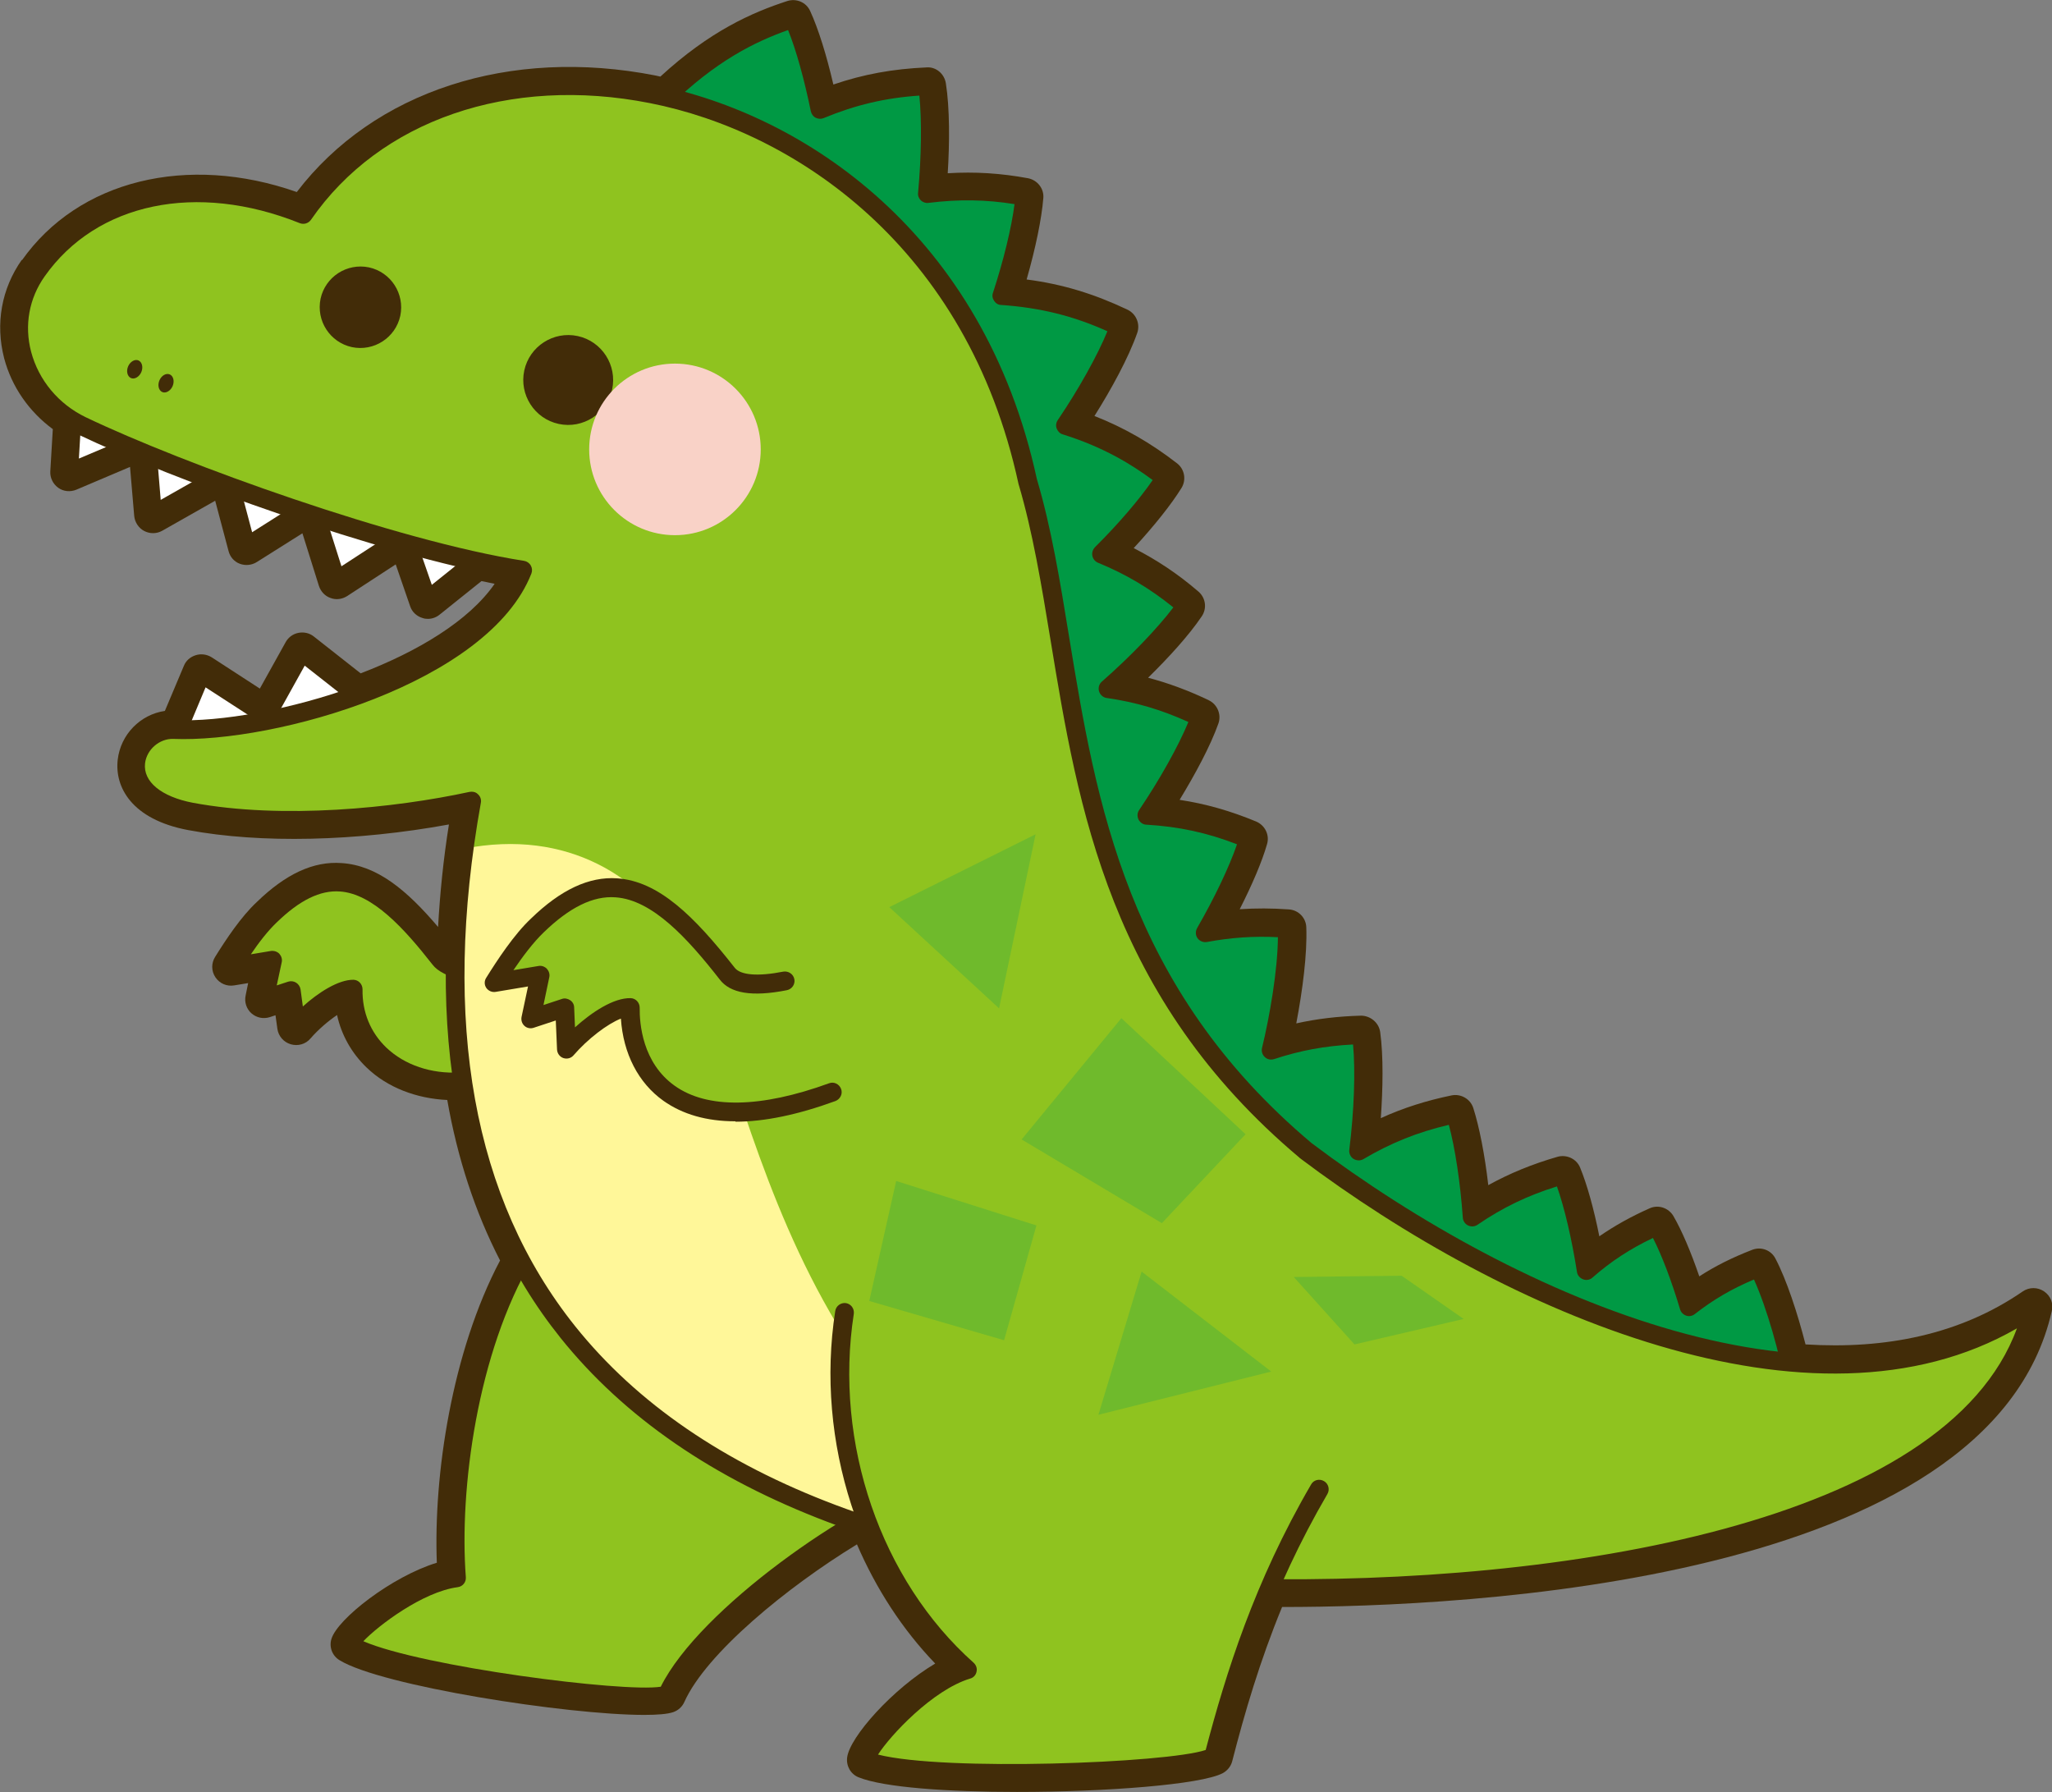 <?xml version="1.0" encoding="UTF-8"?>
<svg xmlns="http://www.w3.org/2000/svg" viewBox="0 0 98.32 85.87">
  <rect x="0" y="0" width="98.32" height="85.87" fill="#808080" stroke="none"/>
  <defs>
    <style>
      .cls-1 {
        fill: #f9d2c7;
        mix-blend-mode: multiply;
      }

      .cls-2 {
        fill: #fff;
      }

      .cls-3 {
        fill: #094;
      }

      .cls-4 {
        isolation: isolate;
      }

      .cls-5 {
        fill: #8fc31f;
      }

      .cls-6 {
        fill: #fff799;
      }

      .cls-7 {
        fill: #422c08;
      }

      .cls-8 {
        fill: #6fba2c;
      }
    </style>
  </defs>
  <g class="cls-4">
    <g id="_レイヤー_2" data-name="レイヤー 2">
      <g id="_レイヤー_2-2" data-name="レイヤー 2">
        <g>
          <path class="cls-7" d="M1.05,12.47c2.71-3.84,7.93-5.11,13.17-3.27,3.69-4.83,10.2-6.96,17.2-5.58.07.01.15.04.22.05,2.37-2.18,4.39-3.07,6.08-3.62.44-.14.91.06,1.1.48.39.85.78,2.1,1.11,3.52,1.43-.49,2.85-.75,4.46-.82.46-.04.86.31.93.76.19,1.2.18,2.87.09,4.31,1.31-.08,2.55,0,3.85.24.45.09.77.5.73.95-.08.99-.37,2.4-.8,3.9,1.71.22,3.24.69,4.84,1.45.41.2.61.68.46,1.11-.42,1.2-1.25,2.71-2.05,3.98,1.42.56,2.68,1.28,3.96,2.27.36.28.45.79.21,1.18-.49.79-1.31,1.82-2.29,2.88,1.1.56,2.11,1.23,3.1,2.08.35.3.42.81.16,1.19-.62.92-1.6,1.99-2.57,2.94.98.26,1.93.61,2.91,1.08.41.2.61.68.46,1.11-.39,1.1-1.13,2.46-1.86,3.66,1.25.19,2.44.53,3.67,1.04.42.18.65.64.52,1.08-.24.84-.71,1.94-1.31,3.12.77-.05,1.54-.05,2.36.01.46.03.82.41.83.86.05,1.27-.18,3.03-.48,4.6.99-.22,2-.34,3.1-.37.44,0,.85.32.92.78.16,1.16.13,2.73.03,4.13,1.07-.49,2.18-.84,3.39-1.09.45-.09.9.17,1.04.6.29.91.55,2.23.72,3.7,1.03-.57,2.11-1.01,3.32-1.36.44-.12.91.1,1.08.52.33.8.66,1.98.92,3.29.74-.51,1.53-.95,2.41-1.34.42-.19.91-.02,1.14.37.4.69.84,1.72,1.24,2.89.77-.5,1.6-.91,2.53-1.27.43-.17.91.01,1.12.42.53,1.01,1.06,2.62,1.44,4.11,3.82.24,7.41-.47,10.41-2.54.31-.21.71-.21,1.02,0,.31.21.46.58.37.94-2.95,13.06-28.22,14.18-36.82,14.18-.02,0-.04,0-.06,0-1.07,2.6-1.79,5.06-2.39,7.39-.06.24-.23.45-.45.57-1.04.55-5.6.9-9.86.9-3.28,0-6.39-.21-7.59-.7-.38-.15-.6-.54-.55-.95.12-.98,2.19-3.3,4.22-4.5-1.57-1.63-2.83-3.58-3.75-5.71-3.36,2.05-7.23,5.23-8.27,7.55-.1.23-.3.41-.54.49-.27.09-.75.13-1.38.13-3.7,0-12.6-1.39-14.6-2.62-.35-.21-.51-.63-.39-1.02.29-.96,2.89-2.99,5.05-3.65-.16-4.18.71-10.09,3.03-14.48-1.2-2.33-2.04-4.9-2.53-7.69-1.49-.07-2.87-.6-3.86-1.55-.72-.69-1.21-1.56-1.42-2.52-.4.27-.88.67-1.28,1.13-.23.27-.6.37-.94.27-.34-.1-.59-.39-.64-.74l-.09-.65-.27.09c-.31.1-.64.03-.88-.18-.24-.21-.35-.54-.28-.86l.12-.59-.67.11c-.35.06-.7-.09-.9-.39s-.2-.68-.01-.98c.53-.85,1.24-1.92,1.99-2.62,1.39-1.35,2.72-1.97,4.07-1.87,1.69.11,3.11,1.28,4.62,3.06.09-1.59.25-3.22.52-4.91-4.43.81-9.02.92-12.49.27-2.72-.51-3.53-2.07-3.38-3.37.14-1.22,1.09-2.17,2.26-2.34l.91-2.16c.1-.25.31-.43.57-.51.26-.08.53-.04.76.1l2.31,1.5,1.24-2.23c.13-.23.35-.39.61-.44.26-.05.53.01.73.17l2.25,1.77c2.72-1.04,5.19-2.51,6.42-4.29-.2-.04-.42-.09-.63-.13l-2.01,1.61c-.16.13-.36.2-.56.2-.08,0-.17-.01-.25-.04-.28-.08-.51-.29-.6-.57l-.69-2-2.33,1.52c-.24.15-.53.19-.79.09-.27-.09-.47-.31-.56-.58l-.79-2.52-2.19,1.38c-.24.15-.54.18-.81.08-.27-.1-.47-.33-.54-.61l-.64-2.41-2.54,1.44c-.27.15-.59.15-.86.01-.27-.14-.45-.42-.48-.72l-.2-2.35-2.57,1.09c-.29.12-.62.09-.87-.09-.25-.18-.4-.48-.38-.79l.12-2.02c-1.14-.84-1.97-2.03-2.33-3.39-.43-1.66-.13-3.34.85-4.73Z"/>
          <g>
            <g>
              <path class="cls-3" d="M86.09,67.05c-.17-1.61-1.01-4.75-1.83-6.31-1.08.42-2.18.97-3.34,1.88-.42-1.41-.99-2.94-1.54-3.88-1.11.49-2.22,1.12-3.39,2.14-.26-1.65-.67-3.45-1.13-4.58-1.37.39-2.79.97-4.33,2.02-.12-1.74-.41-3.71-.81-4.94-1.45.3-2.95.79-4.63,1.78.23-1.85.33-4.14.14-5.57-1.33.04-2.72.21-4.32.74.45-1.86.83-4.31.77-5.83-1.2-.09-2.47-.07-3.93.21.86-1.5,1.72-3.26,2.08-4.5-1.38-.57-2.9-1.01-4.87-1.13,1.02-1.51,2.1-3.39,2.56-4.7-1.25-.6-2.64-1.11-4.42-1.36,1.39-1.21,2.94-2.8,3.73-3.97-1.09-.92-2.34-1.77-4.05-2.47,1.19-1.19,2.41-2.59,3.05-3.64-1.26-.98-2.7-1.86-4.78-2.52,1.03-1.52,2.12-3.43,2.58-4.75-1.52-.73-3.25-1.31-5.63-1.48.53-1.62.99-3.49,1.09-4.75-1.37-.26-2.87-.35-4.66-.13.17-1.77.21-3.84,0-5.17-1.56.07-3.2.33-5.15,1.14-.32-1.59-.78-3.28-1.28-4.36-2,.66-4.06,1.69-6.47,4.12l22.07,51.4,32.5,10.63Z"/>
              <path class="cls-7" d="M86.09,67.5s-.09,0-.14-.02l-32.5-10.63c-.12-.04-.22-.13-.27-.25L31.1,5.19c-.07-.17-.04-.36.09-.49,2.64-2.66,4.84-3.63,6.65-4.23.22-.07.46.03.55.24.42.92.85,2.33,1.2,3.93,1.56-.59,3.06-.89,4.8-.97.23,0,.43.15.47.38.2,1.31.17,3.21.05,4.73,1.46-.13,2.83-.07,4.25.2.23.04.38.25.37.48-.08,1.08-.43,2.66-.94,4.32,1.88.19,3.51.65,5.23,1.47.21.1.31.34.23.56-.46,1.31-1.44,3.03-2.3,4.36,1.6.56,2.96,1.32,4.36,2.4.18.14.23.4.11.59-.54.88-1.51,2.06-2.66,3.25,1.29.59,2.43,1.32,3.56,2.28.17.15.21.4.08.59-.73,1.08-2.01,2.41-3.11,3.44,1.24.25,2.41.66,3.63,1.24.21.1.31.34.23.56-.44,1.25-1.36,2.87-2.19,4.16,1.47.16,2.81.5,4.25,1.1.21.09.32.32.26.54-.28.98-.89,2.35-1.66,3.78,1.01-.13,2.02-.15,3.12-.07.23.02.41.2.42.43.05,1.42-.25,3.51-.61,5.19,1.18-.32,2.37-.5,3.69-.53.24.02.43.16.46.39.19,1.35.11,3.28-.04,4.82,1.26-.66,2.53-1.1,4-1.4.23-.05.45.08.52.3.33,1.02.61,2.59.77,4.3,1.19-.73,2.42-1.26,3.82-1.66.22-.06.45.05.54.26.38.92.75,2.34,1.03,3.91.88-.68,1.81-1.23,2.9-1.71.21-.09.46-.01.57.19.45.77.95,2,1.39,3.36.89-.63,1.82-1.12,2.93-1.56.21-.08.46,0,.56.21.85,1.62,1.7,4.81,1.87,6.48.02.15-.05.3-.16.4-.08.07-.18.1-.28.1ZM53.92,56.05l31.62,10.34c-.26-1.51-.88-3.72-1.5-5.09-1.07.45-1.96.97-2.84,1.66-.12.09-.27.12-.41.07-.14-.05-.25-.16-.29-.3-.4-1.34-.87-2.58-1.3-3.42-1.09.52-2,1.11-2.9,1.9-.12.11-.3.14-.45.08-.15-.06-.27-.19-.29-.35-.25-1.59-.6-3.08-.96-4.1-1.41.44-2.6,1.01-3.81,1.84-.13.09-.3.1-.45.03-.14-.07-.24-.21-.25-.37-.12-1.69-.37-3.34-.67-4.45-1.49.35-2.77.86-4.09,1.64-.15.09-.33.08-.48-.01-.14-.09-.22-.26-.2-.43.23-1.85.3-3.76.18-5.05-1.36.07-2.54.29-3.78.7-.16.05-.33.02-.45-.1-.12-.11-.17-.28-.13-.44.37-1.52.75-3.74.76-5.3-1.18-.06-2.27.02-3.4.23-.17.03-.35-.04-.45-.18-.1-.14-.11-.33-.02-.49.83-1.44,1.54-2.93,1.91-4.01-1.44-.56-2.8-.85-4.34-.94-.16,0-.31-.11-.38-.25-.07-.15-.06-.32.03-.45,1-1.48,1.89-3.08,2.36-4.22-1.3-.59-2.52-.95-3.91-1.15-.17-.02-.32-.15-.37-.32-.05-.17,0-.35.14-.47,1.37-1.2,2.66-2.55,3.42-3.55-1.14-.92-2.27-1.59-3.61-2.14-.14-.06-.24-.18-.27-.33-.03-.15.02-.3.12-.41,1.15-1.14,2.15-2.32,2.77-3.22-.97-.72-2.32-1.57-4.31-2.19-.14-.04-.24-.15-.29-.28-.05-.13-.03-.28.05-.4,1.01-1.49,1.91-3.11,2.38-4.26-1.64-.74-3.23-1.13-5.09-1.26-.14,0-.26-.08-.34-.2-.08-.12-.1-.26-.05-.39.51-1.56.89-3.13,1.03-4.24-1.36-.22-2.68-.24-4.12-.06-.14.02-.27-.03-.37-.12-.1-.1-.15-.23-.13-.37.16-1.74.18-3.47.06-4.65-1.64.11-3.07.45-4.59,1.08-.12.05-.26.04-.38-.02-.12-.06-.2-.18-.23-.31-.31-1.51-.7-2.93-1.09-3.89-1.58.56-3.47,1.48-5.69,3.66l21.86,50.93Z"/>
            </g>
            <g>
              <polyline class="cls-2" points="3.59 17.74 3.3 22.67 7.01 21.1 7.31 24.69 10.87 22.67 11.8 26.21 14.97 24.21 16.12 27.84 19.41 25.69 20.48 28.77 23.97 25.98"/>
              <path class="cls-7" d="M20.48,29.22s-.08,0-.12-.02c-.14-.04-.25-.15-.3-.29l-.88-2.54-2.81,1.83c-.12.08-.27.09-.4.05-.13-.05-.23-.15-.28-.29l-.97-3.07-2.68,1.69c-.12.08-.27.09-.41.04-.13-.05-.23-.17-.27-.3l-.78-2.97-3.05,1.73c-.13.08-.3.08-.43,0-.14-.07-.23-.21-.24-.36l-.25-2.97-3.14,1.33c-.14.06-.31.04-.44-.05-.13-.09-.2-.24-.19-.39l.29-4.93c.01-.25.24-.42.48-.42.25.01.44.23.42.48l-.25,4.2,3.05-1.29c.13-.06.29-.05.41.03.12.07.2.2.22.35l.24,2.89,2.94-1.67c.12-.07.27-.08.4-.02s.22.16.26.3l.78,2.94,2.65-1.68c.12-.07.27-.09.39-.04.13.05.23.15.27.29l.97,3.06,2.8-1.82c.12-.08.26-.09.39-.05.13.04.23.15.28.28l.86,2.48,2.99-2.4c.19-.16.48-.12.63.07.16.19.12.48-.07.63l-3.48,2.8c-.08.06-.18.1-.28.1Z"/>
            </g>
            <g>
              <polyline class="cls-2" points="8.13 35.84 9.63 32.26 12.75 34.29 14.45 31.22 17.2 33.38"/>
              <path class="cls-7" d="M8.13,36.29c-.06,0-.12-.01-.17-.04-.23-.1-.34-.36-.24-.59l1.5-3.58c.05-.12.16-.22.28-.26.12-.04.27-.02.38.05l2.71,1.76,1.47-2.65c.06-.12.18-.2.3-.22.13-.03.26,0,.37.09l2.75,2.16c.2.15.23.44.08.63-.15.2-.44.23-.63.08l-2.33-1.83-1.45,2.61c-.06.11-.16.19-.28.22-.12.03-.25,0-.35-.06l-2.67-1.73-1.29,3.08c-.07.17-.24.28-.41.28Z"/>
            </g>
            <g>
              <path class="cls-5" d="M28.38,47.87c-1.33-.68-6.6-.95-7.32-1.92-2.69-3.43-4.93-5.18-8.15-2.06-.65.62-1.31,1.59-1.85,2.46l1.97-.33-.4,1.88,1.3-.43.23,1.73c.71-.82,1.98-1.83,2.73-1.8-.04,2.71,2.24,4.6,5.14,4.43"/>
              <path class="cls-7" d="M21.7,52.29c-1.49,0-2.87-.52-3.83-1.45-.8-.77-1.29-1.78-1.39-2.9-.56.23-1.37.86-1.96,1.54-.12.13-.3.19-.47.14-.17-.05-.29-.2-.32-.37l-.16-1.19-.78.26c-.15.05-.32.02-.44-.09-.12-.11-.17-.27-.14-.43l.26-1.24-1.32.22c-.17.03-.35-.05-.45-.19-.1-.15-.1-.34,0-.49.52-.83,1.21-1.86,1.92-2.54,1.29-1.25,2.51-1.82,3.72-1.74,1.81.12,3.34,1.63,5.08,3.85.32.43,2.48.8,3.91,1.04,1.42.24,2.64.45,3.27.76.22.11.31.38.2.6-.11.22-.38.31-.6.2-.5-.25-1.78-.47-3.01-.68-2.45-.42-3.98-.72-4.47-1.38-1.37-1.75-2.87-3.39-4.43-3.5-.95-.07-1.94.42-3.04,1.49-.42.4-.86.97-1.23,1.52l.96-.16c.15-.02.3.03.4.13.1.11.15.26.12.4l-.24,1.12.55-.18c.13-.04.27-.02.38.05.11.07.19.19.21.32l.11.82c.73-.66,1.7-1.29,2.43-1.28.24.01.43.21.43.46-.02,1.09.38,2.06,1.14,2.79.87.83,2.15,1.27,3.53,1.19.24,0,.46.18.47.42.01.25-.18.46-.42.47-.12,0-.25.01-.37.01Z"/>
            </g>
            <g>
              <path class="cls-5" d="M25.11,60.1c-2.56,4.32-3.59,10.93-3.26,15.49-2.1.28-4.95,2.6-5.13,3.2,2.29,1.41,13.81,2.88,15.23,2.41,1.64-3.67,9.14-8.81,12.56-9.89"/>
              <path class="cls-7" d="M30.97,81.73c-3.37,0-12.38-1.25-14.48-2.55-.17-.11-.25-.32-.19-.51.24-.79,2.97-2.94,5.09-3.44-.24-4.36.69-10.87,3.34-15.35.13-.21.4-.28.62-.16.21.13.28.4.16.62-2.64,4.45-3.51,11.01-3.19,15.22.02.24-.15.45-.39.48-1.67.22-3.81,1.84-4.52,2.59,2.82,1.22,12.43,2.46,14.25,2.18,1.86-3.75,9.16-8.8,12.74-9.93.24-.07.49.06.56.29.07.24-.06.49-.29.56-3.49,1.1-10.74,6.19-12.29,9.64-.05.12-.15.2-.27.24-.2.07-.59.1-1.13.1Z"/>
            </g>
            <g>
              <path class="cls-5" d="M62.57,55.13c10.65,8.02,25.52,13.93,34.85,7.5-2.5,11.05-23.47,13.76-37.73,13.46-19.46-.82-42.48-7.58-37.09-37.71-4.14.89-9.36,1.28-13.43.52-4.02-.75-2.79-4.02-.84-3.95,4.79.19,14.77-2.64,16.72-7.63-6.02-.94-16.33-4.62-21.13-6.92C1.09,19.04-.03,15.56,1.78,12.99c2.71-3.85,7.89-4.67,12.76-2.71,7.8-11.34,30.42-7.04,34.7,12.77,2.71,9.17,1.29,21.95,13.33,32.08Z"/>
              <path class="cls-6" d="M32.71,45.29c-1.9-3.25-5.49-5.61-10.49-4.63-3.63,26.57,16,33.81,34.14,35.23-18.77-5.24-20.07-23.85-23.65-30.6Z"/>
              <path class="cls-7" d="M61.81,76.56c-.72,0-1.43,0-2.13-.02-15.7-.66-26.73-4.85-32.82-12.44-4.95-6.18-6.57-14.64-4.82-25.15-4.57.91-9.37,1.06-12.95.39-2.41-.45-3.14-1.78-3.02-2.87.13-1.13,1.14-2.02,2.28-1.97,4.37.19,13.7-2.35,16.05-6.83-6.22-1.1-16.1-4.68-20.67-6.86-1.55-.74-2.68-2.1-3.11-3.72-.4-1.53-.12-3.07.79-4.36,2.68-3.81,7.74-4.96,12.96-3,3.54-4.87,10-7.05,16.95-5.68,7.21,1.42,15.81,7.13,18.36,18.9.69,2.32,1.11,4.88,1.55,7.59,1.29,7.87,2.76,16.78,11.62,24.23,9.96,7.5,24.92,13.96,34.31,7.48.15-.11.35-.11.51,0,.15.1.23.29.19.47-2.32,10.26-20.4,13.84-36.05,13.84ZM22.6,37.93c.12,0,.23.04.31.13.11.1.16.26.13.4-1.89,10.54-.36,18.98,4.52,25.08,5.91,7.38,16.73,11.45,32.14,12.1,15.16.31,33.53-2.67,36.94-12-9.81,5.66-24.5-.73-34.35-8.15,0,0-.01,0-.02-.02-9.12-7.67-10.61-16.76-11.93-24.78-.44-2.68-.86-5.22-1.54-7.51-2.46-11.37-10.74-16.88-17.66-18.24-6.73-1.33-12.95.82-16.24,5.59-.12.17-.34.24-.54.16-4.94-1.98-9.73-.98-12.22,2.55-.75,1.06-.98,2.35-.65,3.61.36,1.36,1.31,2.51,2.62,3.14,4.66,2.23,14.91,5.93,21,6.88.13.02.25.1.32.22.07.12.08.26.03.39-2.06,5.25-12.28,8.12-17.16,7.92-.65-.02-1.27.5-1.35,1.17-.1.88.78,1.6,2.29,1.89,4.29.8,9.65.26,13.25-.52.03,0,.06-.01.1-.01Z"/>
            </g>
            <g>
              <path class="cls-7" d="M6.77,17.83c-.1.23-.33.36-.5.28-.17-.08-.23-.33-.13-.56.1-.23.33-.36.5-.28.17.08.23.33.13.56Z"/>
              <path class="cls-7" d="M8.27,18.5c-.1.23-.33.36-.5.28-.17-.08-.23-.33-.13-.56.1-.23.32-.36.5-.28.17.08.23.33.13.56Z"/>
            </g>
            <path class="cls-7" d="M19.18,15.13c-.23,1.05-1.26,1.72-2.32,1.5-1.05-.23-1.72-1.26-1.5-2.32.23-1.05,1.26-1.72,2.32-1.5,1.05.23,1.72,1.26,1.5,2.32Z"/>
            <path class="cls-7" d="M29.33,18.66c-.25,1.16-1.4,1.9-2.56,1.65s-1.9-1.4-1.65-2.56c.25-1.16,1.4-1.9,2.56-1.65,1.16.25,1.9,1.4,1.65,2.56Z"/>
            <circle class="cls-1" cx="32.34" cy="21.53" r="4.11"/>
            <polygon class="cls-8" points="42.94 56.58 41.65 62.33 48.11 64.21 49.66 58.71 42.94 56.58"/>
            <polygon class="cls-8" points="48.95 54.59 53.73 48.78 59.68 54.34 55.67 58.6 48.95 54.59"/>
            <polygon class="cls-8" points="61.99 61.18 67.16 61.12 70.13 63.19 64.9 64.41 61.99 61.18"/>
            <g>
              <path class="cls-5" d="M40.47,62.87c-.94,6.03,1.11,12.87,5.89,17.12-2.19.67-4.82,3.67-4.9,4.34,2.7,1.1,15.26.59,16.7-.17,1.1-4.22,2.46-8.36,5.06-12.82"/>
              <path class="cls-7" d="M48.33,85.42c-3.04,0-5.87-.19-7.04-.66-.19-.08-.3-.27-.28-.47.11-.84,2.42-3.43,4.52-4.44-4.32-4.19-6.48-10.79-5.51-17.04.04-.25.27-.41.51-.38.25.04.41.27.38.51-.96,6.2,1.29,12.76,5.74,16.72.12.11.18.27.14.43-.03.16-.15.29-.31.33-1.8.55-3.82,2.72-4.41,3.64,3.18.81,13.82.41,15.7-.22.97-3.68,2.33-8.05,5.05-12.72.12-.22.4-.29.62-.16.21.12.29.4.16.62-2.71,4.65-4.01,8.85-5.01,12.7-.03.12-.11.23-.23.28-.88.47-5.67.85-10.03.85Z"/>
            </g>
            <g>
              <path class="cls-5" d="M37.61,46.99c-1.2.23-2.33.25-2.78-.35-3.01-3.83-5.51-5.79-9.1-2.3-.73.69-1.46,1.77-2.07,2.74l2.2-.37-.44,2.1,1.62-.53.09,1.98c.79-.91,2.21-2.04,3.05-2.01-.05,3.03,2.11,6.81,9.67,4.05"/>
              <path class="cls-7" d="M35.23,53.72c-1.37,0-2.52-.33-3.44-.98-1.21-.86-1.93-2.27-2.04-3.94-.64.25-1.59.97-2.27,1.76-.12.14-.31.19-.49.13-.17-.06-.29-.22-.3-.41l-.06-1.39-1.06.35c-.15.05-.32.02-.44-.09-.12-.11-.17-.27-.14-.43l.31-1.46-1.55.26c-.18.03-.35-.05-.45-.19-.1-.15-.1-.34,0-.49.53-.85,1.33-2.07,2.14-2.83,1.43-1.39,2.79-2.02,4.12-1.93,2,.13,3.7,1.81,5.64,4.28.27.36,1.11.43,2.33.19.24-.04.48.11.53.36.05.24-.11.48-.36.53-1.67.33-2.72.15-3.22-.52-1.54-1.97-3.22-3.81-4.99-3.93-1.07-.08-2.2.48-3.44,1.68-.5.48-1.01,1.16-1.45,1.81l1.2-.2c.15-.03.3.03.4.13.1.11.15.26.12.4l-.28,1.34.88-.29c.13-.05.28-.02.4.06.12.08.19.21.19.35l.04.95c.81-.73,1.85-1.42,2.67-1.4.24.01.43.21.43.46-.01.76.13,2.64,1.68,3.74,1.56,1.11,4.12,1.07,7.39-.12.23-.09.49.03.58.27.09.23-.04.49-.27.58-1.81.66-3.41.99-4.78.99Z"/>
            </g>
            <polygon class="cls-8" points="54.7 60.92 52.63 67.78 60.91 65.71 54.7 60.92"/>
            <polygon class="cls-8" points="42.61 43.46 47.87 48.31 49.62 39.97 42.61 43.46"/>
          </g>
        </g>
      </g>
    </g>
  </g>
</svg>